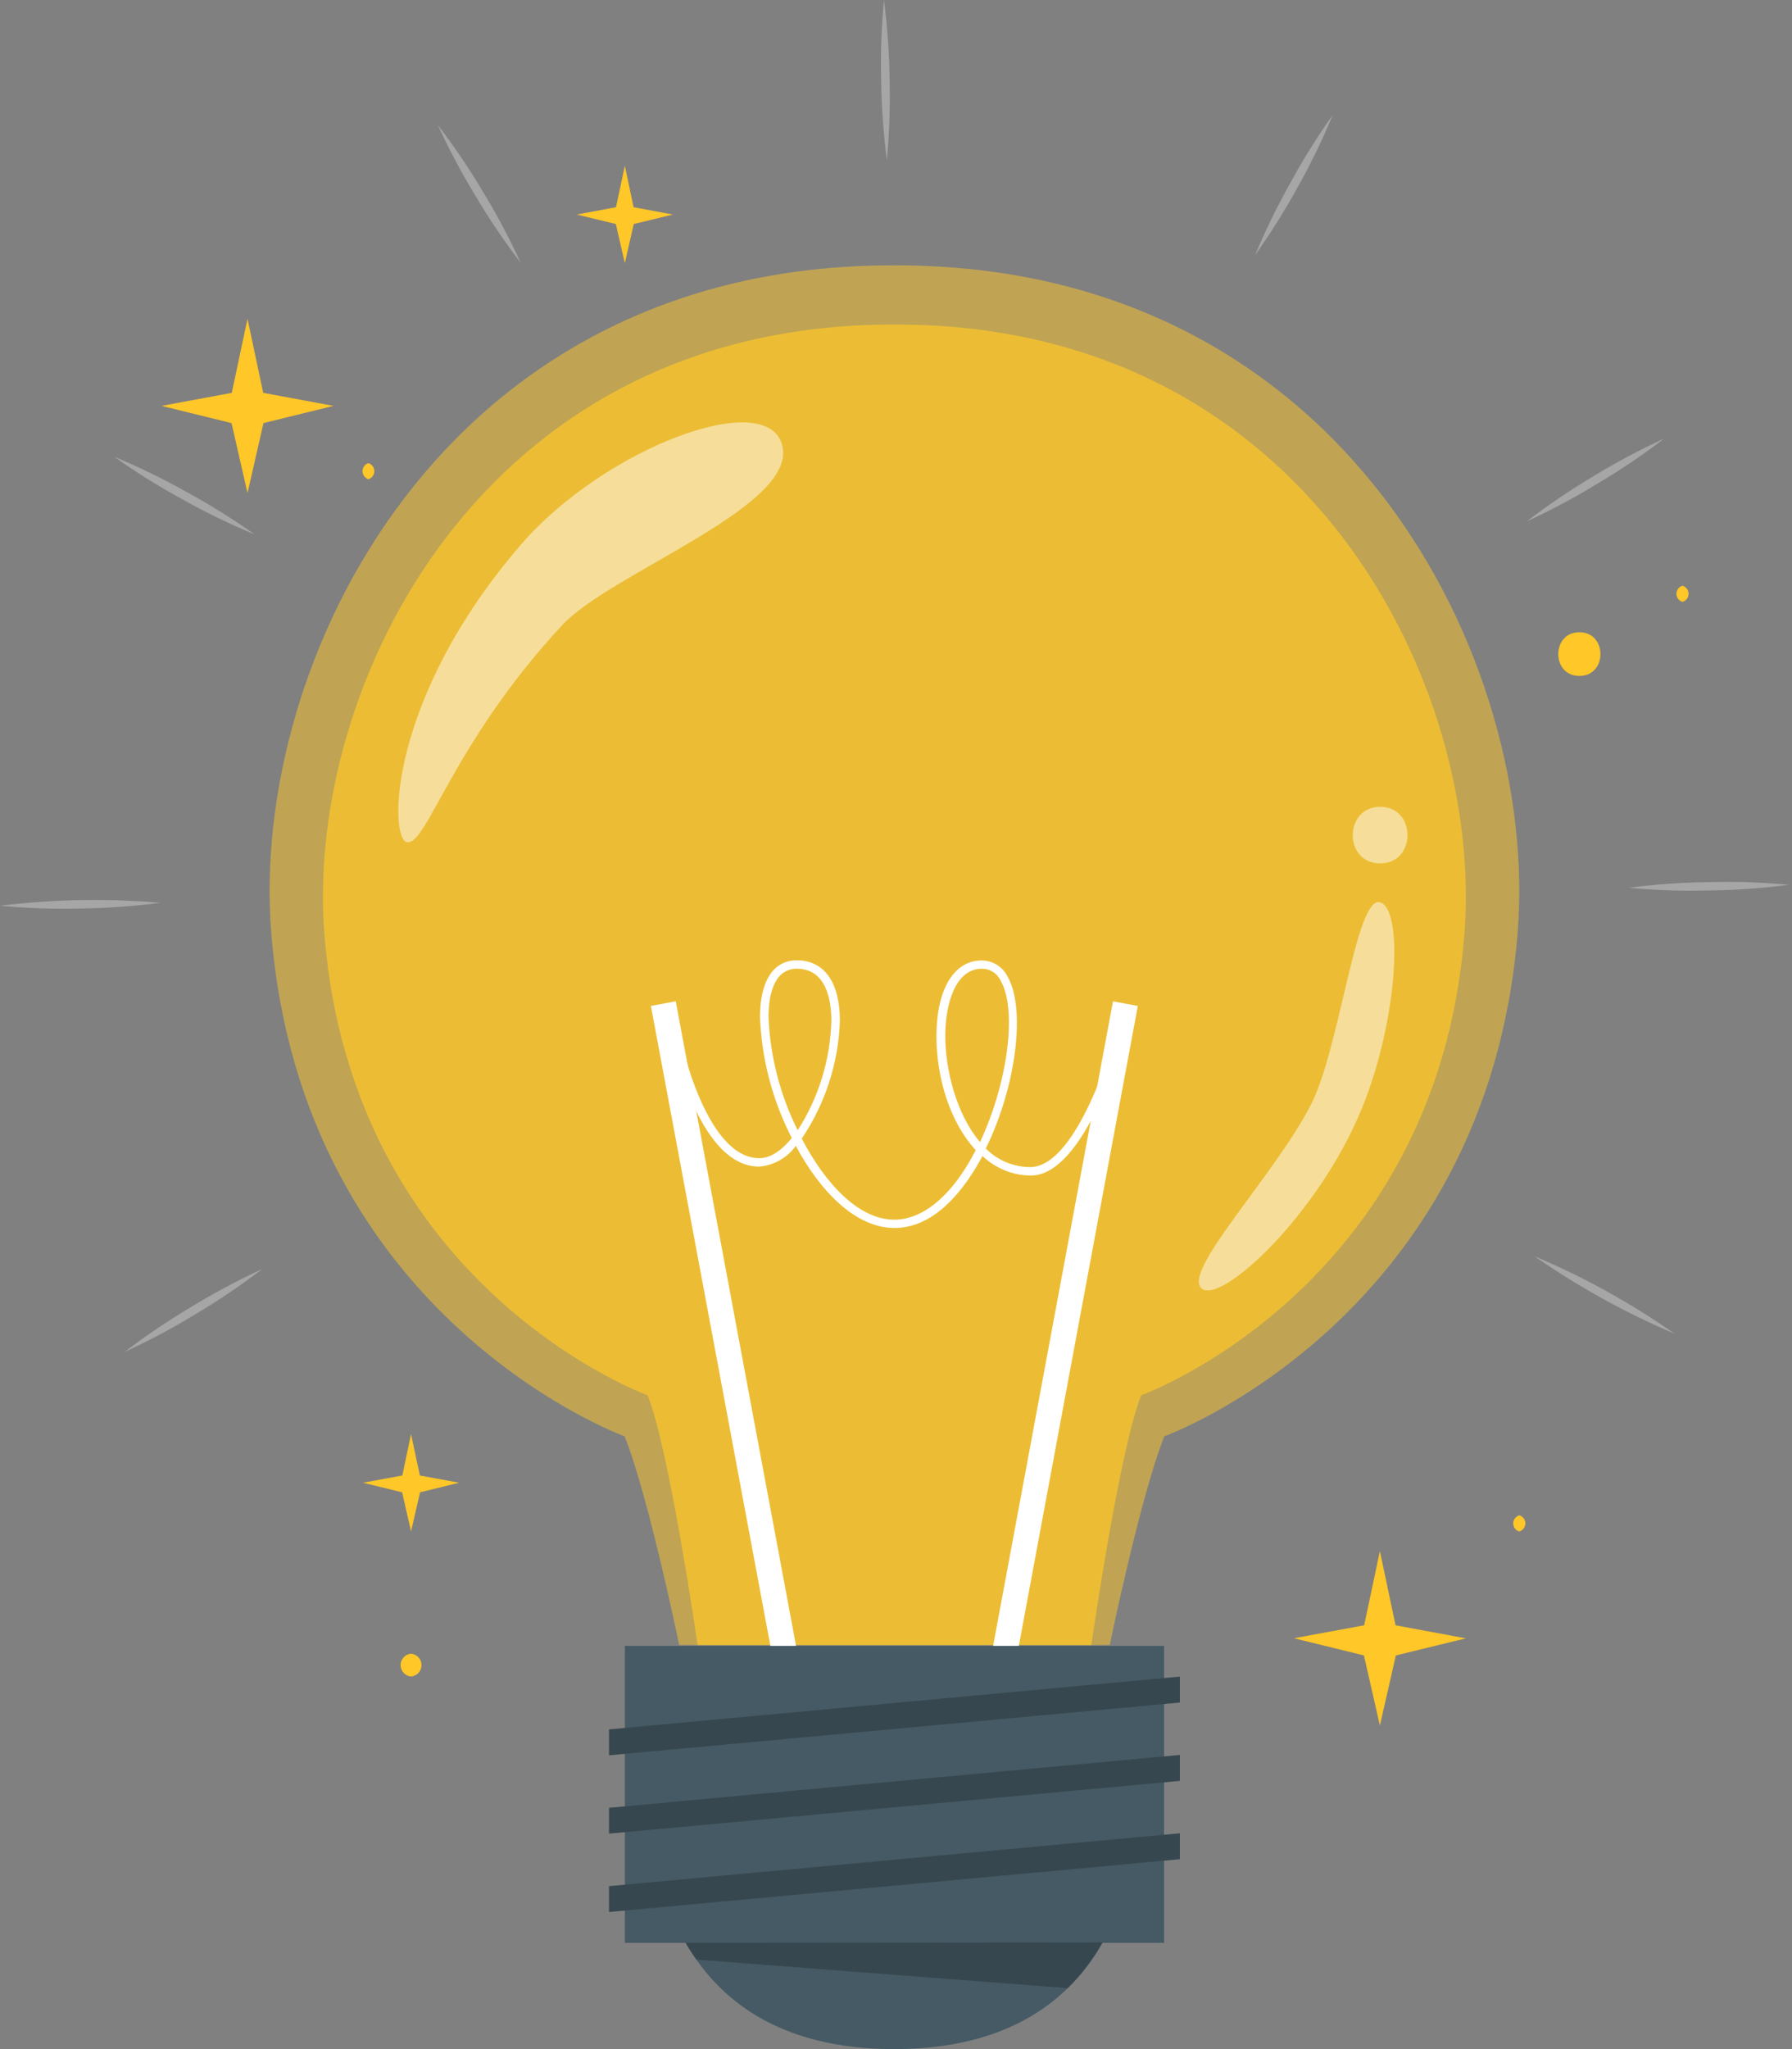 <svg width="35" height="40" viewBox="0 0 35 40" fill="none" xmlns="http://www.w3.org/2000/svg">
<rect x="0" y="0" width="35" height="40" fill="#808080" stroke="none"/>
<path d="M17.322 3.133C17.255 2.614 17.217 2.091 17.21 1.568C17.197 1.044 17.215 0.521 17.265 0C17.332 0.519 17.369 1.042 17.375 1.566C17.387 2.089 17.37 2.612 17.322 3.133Z" fill="#A6A6A6"/>
<path d="M10.169 5.129C9.851 4.713 9.557 4.279 9.29 3.829C9.018 3.382 8.772 2.92 8.554 2.445C8.873 2.859 9.166 3.292 9.432 3.742C9.705 4.189 9.951 4.652 10.169 5.129Z" fill="#A6A6A6"/>
<path d="M4.974 10.433C4.49 10.232 4.019 10.003 3.562 9.747C3.102 9.497 2.658 9.22 2.231 8.916C2.715 9.117 3.186 9.347 3.643 9.603C4.102 9.853 4.547 10.13 4.974 10.433Z" fill="#A6A6A6"/>
<path d="M3.132 17.623C2.613 17.691 2.091 17.728 1.568 17.735C1.044 17.748 0.521 17.73 0 17.681C1.039 17.553 2.089 17.534 3.132 17.623Z" fill="#A6A6A6"/>
<path d="M5.122 24.773C4.706 25.091 4.272 25.384 3.822 25.651C3.376 25.924 2.913 26.171 2.437 26.389C2.852 26.071 3.286 25.778 3.737 25.511C4.183 25.238 4.646 24.991 5.122 24.773Z" fill="#A6A6A6"/>
<path d="M29.965 24.52C30.93 24.926 31.85 25.435 32.709 26.036C31.744 25.627 30.826 25.119 29.966 24.52H29.965Z" fill="#A6A6A6"/>
<path d="M31.813 17.33C32.332 17.262 32.854 17.225 33.377 17.22C33.9 17.205 34.424 17.223 34.945 17.272C34.426 17.34 33.904 17.377 33.381 17.382C32.858 17.397 32.334 17.379 31.813 17.33Z" fill="#A6A6A6"/>
<path d="M29.818 10.178C30.233 9.86 30.667 9.567 31.116 9.3C31.563 9.027 32.025 8.78 32.502 8.562C32.086 8.881 31.652 9.174 31.202 9.44C30.756 9.713 30.294 9.96 29.818 10.178Z" fill="#A6A6A6"/>
<path d="M24.513 4.98C24.715 4.5 24.944 4.031 25.199 3.577C25.449 3.117 25.726 2.673 26.029 2.246C25.829 2.729 25.6 3.2 25.344 3.656C25.093 4.113 24.815 4.556 24.513 4.98Z" fill="#A6A6A6"/>
<path d="M3.155 7.923L4.527 7.669L4.834 6.223L5.141 7.669L6.513 7.923L5.146 8.259L4.834 9.624L4.522 8.259L3.155 7.923Z" fill="#FFC727"/>
<path d="M25.272 31.98L26.644 31.727L26.951 30.279L27.257 31.727L28.63 31.982L27.263 32.315L26.951 33.682L26.639 32.315L25.272 31.98Z" fill="#FFC727"/>
<path d="M7.09 28.944L7.858 28.803L8.028 27.994L8.201 28.803L8.968 28.944L8.204 29.131L8.028 29.895L7.854 29.131L7.09 28.944Z" fill="#FFC727"/>
<path d="M11.265 4.188L12.031 4.045L12.204 3.236L12.375 4.045L13.142 4.188L12.378 4.373L12.204 5.137L12.028 4.373L11.265 4.188Z" fill="#FFC727"/>
<path d="M8.028 32.727C8.084 32.722 8.136 32.696 8.174 32.655C8.212 32.614 8.233 32.56 8.233 32.504C8.233 32.448 8.212 32.394 8.174 32.353C8.136 32.312 8.084 32.286 8.028 32.281C7.973 32.286 7.921 32.312 7.883 32.353C7.845 32.394 7.824 32.448 7.824 32.504C7.824 32.56 7.845 32.614 7.883 32.655C7.921 32.696 7.973 32.722 8.028 32.727Z" fill="#FFC727"/>
<path d="M29.674 29.896C29.708 29.886 29.738 29.865 29.759 29.836C29.78 29.808 29.792 29.773 29.792 29.738C29.792 29.702 29.78 29.668 29.759 29.639C29.738 29.611 29.708 29.59 29.674 29.58C29.64 29.59 29.61 29.611 29.588 29.639C29.567 29.668 29.555 29.702 29.555 29.738C29.555 29.773 29.567 29.808 29.588 29.836C29.61 29.865 29.64 29.886 29.674 29.896Z" fill="#FFC727"/>
<path d="M7.195 9.355C7.229 9.344 7.258 9.324 7.279 9.295C7.3 9.267 7.311 9.233 7.311 9.198C7.311 9.163 7.3 9.129 7.279 9.1C7.258 9.072 7.229 9.051 7.195 9.041C7.162 9.051 7.133 9.072 7.112 9.1C7.091 9.129 7.08 9.163 7.08 9.198C7.08 9.233 7.091 9.267 7.112 9.295C7.133 9.324 7.162 9.344 7.195 9.355Z" fill="#FFC727"/>
<path d="M32.861 11.749C32.895 11.739 32.925 11.718 32.947 11.69C32.968 11.662 32.98 11.627 32.98 11.591C32.98 11.556 32.968 11.521 32.947 11.493C32.925 11.464 32.895 11.444 32.861 11.434C32.827 11.444 32.797 11.464 32.776 11.493C32.755 11.521 32.743 11.556 32.743 11.591C32.743 11.627 32.755 11.662 32.776 11.69C32.797 11.718 32.827 11.739 32.861 11.749Z" fill="#FFC727"/>
<path d="M30.847 13.195C31.396 13.195 31.396 12.342 30.847 12.342C30.298 12.342 30.297 13.195 30.847 13.195Z" fill="#FFC727"/>
<g opacity="0.5">
<path d="M29.642 18.2C29.038 25.759 22.741 28.038 22.741 28.038C22.278 29.188 21.675 32.111 21.675 32.111H13.265C13.265 32.111 12.662 29.188 12.199 28.038C12.199 28.038 5.901 25.759 5.297 18.2C4.878 12.942 8.618 5.181 17.424 5.18H17.514C26.32 5.188 30.061 12.953 29.642 18.2Z" fill="#FFC727"/>
</g>
<g opacity="0.7">
<path d="M28.601 18.244C28.05 25.158 22.289 27.237 22.289 27.237C21.865 28.288 21.315 32.112 21.315 32.112H13.625C13.625 32.112 13.073 28.288 12.649 27.237C12.649 27.237 6.888 25.153 6.336 18.239C5.953 13.434 9.376 6.338 17.427 6.336H17.511C25.564 6.338 28.987 13.434 28.601 18.244Z" fill="#FFC727"/>
</g>
<path d="M13.198 19.546L12.713 19.637L15.186 32.873L15.67 32.783L13.198 19.546Z" fill="white"/>
<path d="M21.738 19.547L19.275 32.785L19.76 32.875L22.223 19.637L21.738 19.547Z" fill="white"/>
<path d="M17.47 23.971C16.717 23.971 16.027 23.268 15.543 22.369C15.46 22.484 15.353 22.579 15.23 22.649C15.107 22.719 14.97 22.761 14.829 22.773C13.602 22.773 13.106 20.223 13.084 20.115L13.249 20.085C13.249 20.11 13.742 22.609 14.831 22.609C15.048 22.609 15.267 22.458 15.465 22.215C15.088 21.483 14.876 20.678 14.844 19.855C14.844 19.15 15.105 18.746 15.564 18.746C16.098 18.746 16.404 19.177 16.404 19.926C16.377 20.747 16.119 21.545 15.659 22.226C16.118 23.107 16.772 23.809 17.467 23.809C17.992 23.809 18.518 23.398 18.945 22.658C18.983 22.591 19.021 22.522 19.057 22.451C18.564 21.922 18.29 21.055 18.29 20.228C18.29 19.32 18.628 18.749 19.172 18.749C19.277 18.749 19.38 18.778 19.469 18.833C19.558 18.888 19.63 18.966 19.677 19.06C20.045 19.696 19.841 21.224 19.254 22.42C19.483 22.651 19.794 22.781 20.119 22.783C21.055 22.783 21.762 20.269 21.772 20.245L21.936 20.289C21.905 20.398 21.185 22.948 20.129 22.948C19.779 22.944 19.443 22.808 19.19 22.566L19.097 22.731C18.768 23.294 18.223 23.971 17.47 23.971ZM19.18 18.91C18.65 18.91 18.462 19.615 18.462 20.225C18.462 20.882 18.683 21.76 19.141 22.294C19.675 21.162 19.876 19.719 19.544 19.144C19.512 19.074 19.461 19.015 19.396 18.974C19.332 18.932 19.257 18.91 19.18 18.91ZM15.566 18.91C15.082 18.91 15.01 19.502 15.01 19.855C15.042 20.623 15.236 21.376 15.58 22.064C15.99 21.425 16.217 20.686 16.238 19.927C16.238 19.546 16.149 18.91 15.562 18.91H15.566Z" fill="white"/>
<path d="M22.736 32.129H12.204V37.926H22.736V32.129Z" fill="#455A64"/>
<path d="M21.535 37.918C20.916 39.017 19.728 40 17.463 40C15.199 40 14.013 39.014 13.39 37.918H21.535Z" fill="#455A64"/>
<path d="M21.535 37.918C21.351 38.246 21.121 38.547 20.852 38.81L13.602 38.253C13.526 38.147 13.455 38.038 13.39 37.925L21.535 37.918Z" fill="#37474F"/>
<path d="M23.044 33.235L11.895 34.265V33.759L23.044 32.728V33.235Z" fill="#37474F"/>
<path d="M23.044 34.764L11.895 35.794V35.29L23.044 34.258V34.764Z" fill="#37474F"/>
<path d="M23.044 36.293L11.895 37.324V36.819L23.044 35.787V36.293Z" fill="#37474F"/>
<g opacity="0.5">
<path d="M7.95 16.441C8.336 16.505 8.837 14.511 10.979 12.204C11.931 11.181 15.543 9.904 15.283 8.716C15.023 7.528 11.801 8.749 10.179 10.627C7.568 13.649 7.595 16.38 7.95 16.441Z" fill="white"/>
<path d="M26.957 16.854C27.667 16.854 27.669 15.75 26.957 15.75C26.246 15.75 26.239 16.854 26.957 16.854Z" fill="white"/>
<path d="M23.476 25.157C23.863 25.454 25.748 23.714 26.598 21.639C27.304 19.917 27.419 17.74 26.951 17.613C26.483 17.487 26.169 20.474 25.599 21.575C24.879 22.967 23.06 24.841 23.476 25.157Z" fill="white"/>
</g>
</svg>
